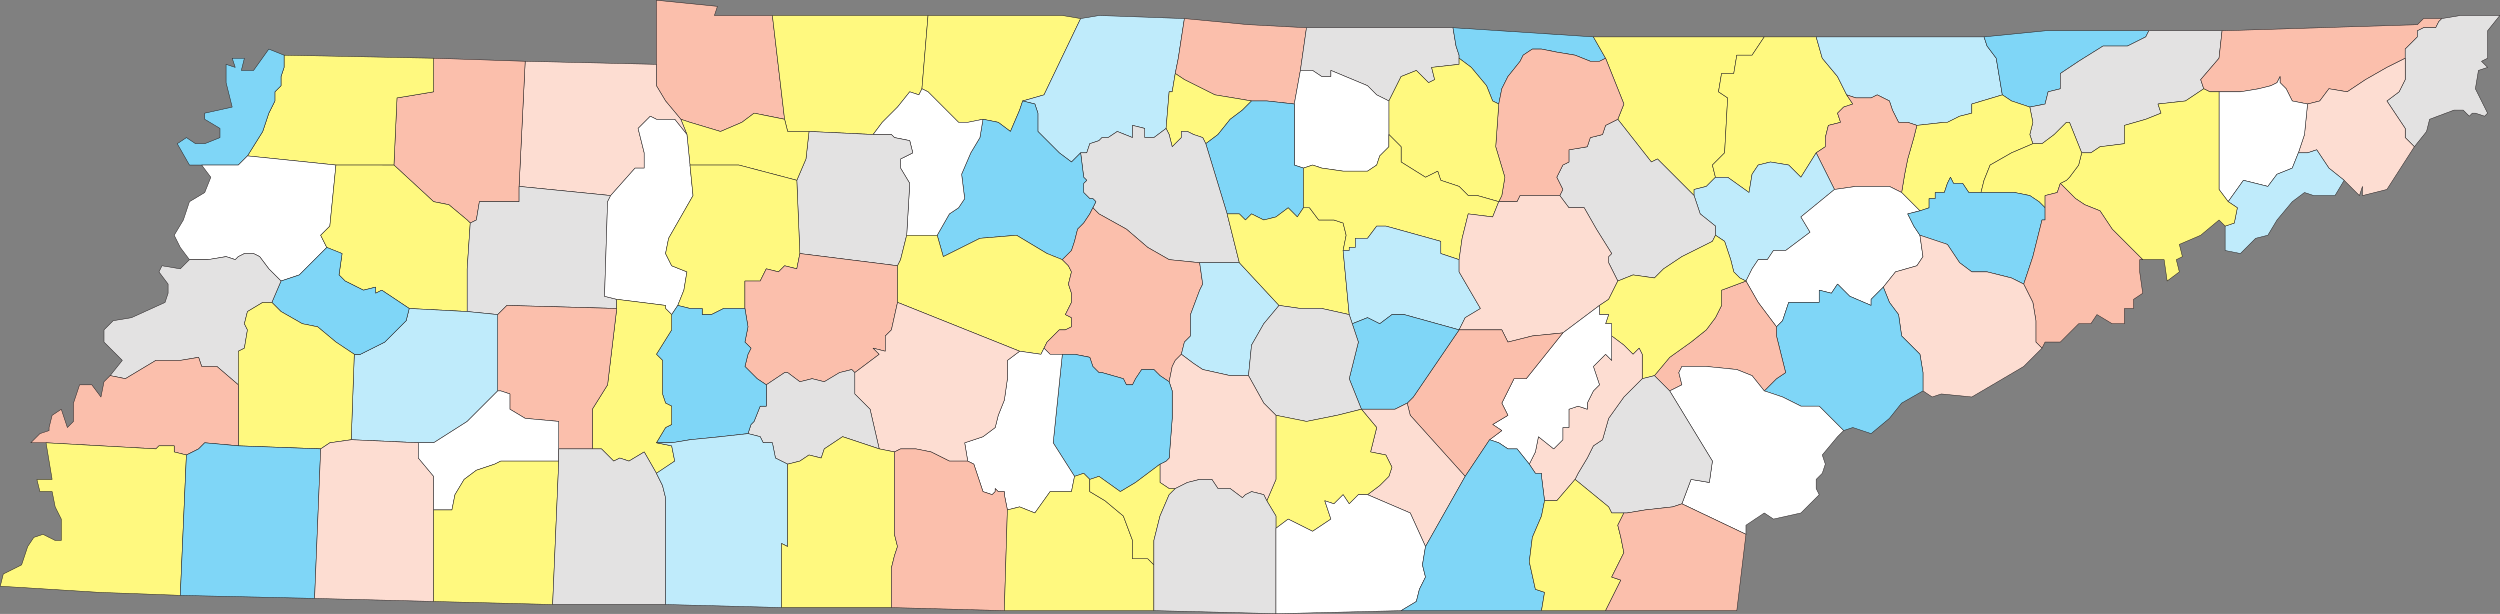 <svg xmlns="http://www.w3.org/2000/svg" width="614.355" height="150.87"><rect width="100%" height="100%" fill="#808080" stroke="none"/><path fill="#fbbfac" fill-rule="evenodd" d="M161.308 15.81v5.25l2.25 3.75 3.75 4.5 2.25.75 7.5 2.25 5.25-2.25 3-2.25 7.5 1.5-3-25.5h-14.25l.75-2.25-15-1.5v15.75"/><path fill="none" stroke="#231f20" stroke-linecap="round" stroke-linejoin="round" stroke-miterlimit="10" stroke-width=".12" d="M161.308 15.81v5.25l2.25 3.75 3.75 4.5 2.25.75 7.5 2.25 5.25-2.25 3-2.25 7.5 1.5-3-25.5h-14.25l.75-2.25-15-1.5zm0 0"/><path fill="#fff97f" fill-rule="evenodd" d="m192.808 29.31.75 3h5.25l15.75.75 2.25-3 3.75-3.75 3-3.75 2.25.75.75-1.5 1.5-18h-38.25l3 25.5"/><path fill="none" stroke="#231f20" stroke-linecap="round" stroke-linejoin="round" stroke-miterlimit="10" stroke-width=".12" d="m192.808 29.31.75 3h5.25l15.75.75 2.25-3 3.75-3.75 3-3.75 2.25.75.75-1.5 1.5-18h-38.25zm0 0"/><path fill="#fff97f" fill-rule="evenodd" d="m226.558 21.81 1.5.75 7.5 7.5h2.25l3.75-.75 3.75.75 3 2.25 2.25-5.25.75-2.25 5.25-1.5 9-18.75-4.5-.75h-33l-1.5 18"/><path fill="none" stroke="#231f20" stroke-linecap="round" stroke-linejoin="round" stroke-miterlimit="10" stroke-width=".12" d="m226.558 21.81 1.5.75 7.5 7.5h2.25l3.75-.75 3.75.75 3 2.25 2.25-5.25.75-2.25 5.25-1.5 9-18.75-4.5-.75h-33zm0 0"/><path fill="#bfebfb" fill-rule="evenodd" d="m251.308 24.81 3 .75.75 2.25v4.5l5.25 5.25 3 2.25 2.25-2.25h1.5l.75-2.25 2.25-.75.75-.75h1.5l2.25-1.5 3.75 1.5v-3l3 .75v2.25h2.25l3-2.25.75-9h.75l.75-4.5.75-3.75 1.5-9.75-21-.75-4.5.75-9 18.75-5.25 1.5"/><path fill="none" stroke="#231f20" stroke-linecap="round" stroke-linejoin="round" stroke-miterlimit="10" stroke-width=".12" d="m251.308 24.81 3 .75.75 2.25v4.5l5.25 5.25 3 2.25 2.25-2.25h1.5l.75-2.25 2.25-.75.75-.75h1.5l2.25-1.5 3.75 1.5v-3l3 .75v2.25h2.25l3-2.25.75-9h.75l.75-4.5.75-3.75 1.5-9.75-21-.75-4.5.75-9 18.75zm0 0"/><path fill="#fbbfac" fill-rule="evenodd" d="m288.808 18.06 2.25 1.5 7.5 3.75 9 1.5h3.75l6.75.75 1.5-8.25 1.5-10.5-14.25-.75-15.75-1.5-1.5 9.75-.75 3.75"/><path fill="none" stroke="#231f20" stroke-linecap="round" stroke-linejoin="round" stroke-miterlimit="10" stroke-width=".12" d="m288.808 18.06 2.25 1.5 7.5 3.75 9 1.5h3.75l6.75.75 1.5-8.25 1.5-10.5-14.25-.75-15.75-1.5-1.5 9.75zm0 0"/><path fill="#fff97f" fill-rule="evenodd" d="m286.558 31.56.75 1.5.75 3 2.25-2.25v-1.5h1.5l1.5.75 2.25.75.75 1.5 3-2.25 3-3.75 3-2.25 2.25-2.25-9-1.5-7.5-3.75-2.25-1.5-.75 4.5h-.75l-.75 9"/><path fill="none" stroke="#231f20" stroke-linecap="round" stroke-linejoin="round" stroke-miterlimit="10" stroke-width=".12" d="m286.558 31.56.75 1.5.75 3 2.25-2.25v-1.5h1.5l1.5.75 2.25.75.75 1.5 3-2.25 3-3.75 3-2.25 2.25-2.25-9-1.5-7.5-3.75-2.25-1.5-.75 4.5h-.75zm0 0"/><path fill="#e3e2e2" fill-rule="evenodd" d="M319.558 17.31h3l2.25 1.5h2.25v-1.5l9 3.75 2.25 2.25 3 1.5 3-6 3.75-1.5 3 3 1.5-.75-.75-3 6.75-.75v-2.25l-.75-2.25-.75-4.5h-36l-1.5 10.5"/><path fill="none" stroke="#231f20" stroke-linecap="round" stroke-linejoin="round" stroke-miterlimit="10" stroke-width=".12" d="M319.558 17.31h3l2.25 1.5h2.25v-1.5l9 3.75 2.25 2.25 3 1.5 3-6 3.75-1.5 3 3 1.5-.75-.75-3 6.75-.75v-2.25l-.75-2.25-.75-4.5h-36zm0 0"/><path fill="#7fd6f7" fill-rule="evenodd" d="m358.558 14.31 3 2.25 3.75 4.5 1.5 3.75 1.5.75.75-3.75 1.5-3 3-3.75.75-1.5 2.25-1.5h2.25l3.75.75 4.5.75 3.75 1.5h2.25l1.5-.75-3-5.25-34.5-2.25.75 4.5.75 2.25v.75"/><path fill="none" stroke="#231f20" stroke-linecap="round" stroke-linejoin="round" stroke-miterlimit="10" stroke-width=".12" d="m358.558 14.31 3 2.25 3.75 4.5 1.5 3.75 1.5.75.75-3.75 1.5-3 3-3.75.75-1.5 2.25-1.5h2.25l3.75.75 4.5.75 3.75 1.5h2.25l1.5-.75-3-5.25-34.5-2.25.75 4.5.75 2.25zm0 0"/><path fill="#fff97f" fill-rule="evenodd" d="m394.558 14.31 4.5 11.25-1.5 3.75 8.25 10.5 1.5-.75 9 9v-1.5l3-.75 2.25-2.25-.75-3 3-3 .75-13.5-2.25-1.5.75-4.5h3l.75-4.5h3.75l3-4.5h-42l3 5.25"/><path fill="none" stroke="#231f20" stroke-linecap="round" stroke-linejoin="round" stroke-miterlimit="10" stroke-width=".12" d="m394.558 14.31 4.5 11.25-1.5 3.75 8.25 10.5 1.5-.75 9 9v-1.5l3-.75 2.25-2.25-.75-3 3-3 .75-13.5-2.25-1.5.75-4.5h3l.75-4.5h3.75l3-4.5h-42zm0 0"/><path fill="#fff97f" fill-rule="evenodd" d="M421.558 43.56h3l5.25 3.75.75-4.5 1.5-2.25 3-.75 4.5.75 3 3 3.75-6 2.25-1.5v-2.25l.75-3 3-.75-.75-2.25 1.5-1.5 2.25-.75-1.5-2.25-2.25-4.5-3.75-4.5-1.5-5.25h-12.75l-3 4.5h-3.75l-.75 4.5h-3l-.75 4.5 2.25 1.5-.75 13.5-3 3 .75 3"/><path fill="none" stroke="#231f20" stroke-linecap="round" stroke-linejoin="round" stroke-miterlimit="10" stroke-width=".12" d="M421.558 43.56h3l5.25 3.75.75-4.5 1.5-2.25 3-.75 4.5.75 3 3 3.75-6 2.25-1.5v-2.25l.75-3 3-.75-.75-2.25 1.5-1.5 2.25-.75-1.5-2.25-2.25-4.5-3.75-4.5-1.5-5.25h-12.75l-3 4.5h-3.75l-.75 4.5h-3l-.75 4.5 2.25 1.5-.75 13.5-3 3zm0 0"/><path fill="#bfebfb" fill-rule="evenodd" d="m453.808 23.31 2.25.75h3.75l1.5-.75 3 1.5.75 2.25 1.5 3h2.25l2.25.75 6.75-.75h.75l3-1.5 3-.75v-2.25l7.5-2.25-1.5-9-2.25-3-.75-2.25h-41.25l1.5 5.25 3.75 4.5 2.25 4.5"/><path fill="none" stroke="#231f20" stroke-linecap="round" stroke-linejoin="round" stroke-miterlimit="10" stroke-width=".12" d="m453.808 23.31 2.25.75h3.75l1.5-.75 3 1.5.75 2.25 1.5 3h2.25l2.25.75 6.75-.75h.75l3-1.5 3-.75v-2.25l7.5-2.25-1.5-9-2.25-3-.75-2.25h-41.25l1.5 5.25 3.75 4.5zm0 0"/><path fill="#7fd6f7" fill-rule="evenodd" d="m492.058 23.31 2.25 1.5 4.5 1.5 3.75-.75.75-3 3-.75v-3.75l4.5-3 6-3.75h6l4.5-2.25.75-1.5h-25.5l-15 1.5.75 2.25 2.25 3 1.5 9"/><path fill="none" stroke="#231f20" stroke-linecap="round" stroke-linejoin="round" stroke-miterlimit="10" stroke-width=".12" d="m492.058 23.31 2.25 1.5 4.5 1.5 3.75-.75.75-3 3-.75v-3.75l4.5-3 6-3.75h6l4.5-2.25.75-1.5h-25.5l-15 1.5.75 2.25 2.25 3zm0 0"/><path fill="#e3e2e2" fill-rule="evenodd" d="m498.808 26.31.75 3.75-.75 3 .75 2.25h2.25l3-2.25 3-3h.75l3 7.5h2.25l2.25-1.5 6-.75v-4.5l5.25-1.5 3.75-1.5-.75-2.25 6.75-.75 4.5-3-.75-2.25 4.5-5.25.75-6.75h-18l-.75 1.5-4.5 2.25h-6l-6 3.75-4.5 3v3.75l-3 .75-.75 3-3.75.75"/><path fill="none" stroke="#231f20" stroke-linecap="round" stroke-linejoin="round" stroke-miterlimit="10" stroke-width=".12" d="m498.808 26.31.75 3.75-.75 3 .75 2.25h2.25l3-2.25 3-3h.75l3 7.5h2.25l2.25-1.5 6-.75v-4.5l5.25-1.5 3.75-1.5-.75-2.25 6.75-.75 4.5-3-.75-2.25 4.5-5.25.75-6.75h-18l-.75 1.5-4.5 2.25h-6l-6 3.75-4.5 3v3.75l-3 .75-.75 3zm0 0"/><path fill="#fbbfac" fill-rule="evenodd" d="m541.558 21.81 1.5.75h7.5l4.5-.75 3-.75 1.5-.75.75-1.5v1.5l1.5 1.5 1.5 3 3.75.75 3-.75 2.25-3 4.5.75 4.5-3 5.25-3 4.5-2.25v-2.25l3-3v-1.5l1.5-.75h3l.75-1.5.75-.75h-4.5l-1.5 1.5-48 1.5-.75 6.75-4.5 5.25.75 2.25"/><path fill="none" stroke="#231f20" stroke-linecap="round" stroke-linejoin="round" stroke-miterlimit="10" stroke-width=".12" d="m541.558 21.81 1.5.75h7.5l4.5-.75 3-.75 1.5-.75.75-1.5v1.5l1.5 1.5 1.5 3 3.75.75 3-.75 2.25-3 4.5.75 4.5-3 5.25-3 4.5-2.25v-2.25l3-3v-1.5l1.5-.75h3l.75-1.5.75-.75h-4.5l-1.5 1.5-48 1.5-.75 6.75-4.5 5.25zm0 0"/><path fill="#e3e2e2" fill-rule="evenodd" d="M591.058 14.31v5.25l-1.5 3-3 2.25 4.5 6.75v2.25l2.25 2.25 3-3.75.75-3 6-2.25h2.25l1.5 1.5.75-.75h.75l2.25.75.75-.75-3-6 .75-4.5 2.25-.75-1.5-1.5 1.5-.75V7.56l3-3.75h-9.75l-4.5.75-.75.75-.75 1.5h-3l-1.5.75v1.5l-3 3v2.25"/><path fill="none" stroke="#231f20" stroke-linecap="round" stroke-linejoin="round" stroke-miterlimit="10" stroke-width=".12" d="M591.058 14.31v5.25l-1.5 3-3 2.25 4.5 6.75v2.25l2.25 2.25 3-3.75.75-3 6-2.25h2.25l1.5 1.5.75-.75h.75l2.25.75.75-.75-3-6 .75-4.5 2.25-.75-1.5-1.5 1.5-.75V7.56l3-3.75h-9.75l-4.5.75-.75.75-.75 1.5h-3l-1.5.75v1.5l-3 3zm0 0"/><path fill="#fdddd2" fill-rule="evenodd" d="m567.058 25.56-.75 7.5-1.5 4.5h2.25l2.25-.75 3 4.5 3.75 3 3.75 3.75.75-2.25v2.25l6-1.5 6.75-10.5-2.25-2.25v-2.25l-4.5-6.75 3-2.25 1.5-3v-5.25l-4.5 2.25-5.25 3-4.5 3-4.5-.75-2.25 3-3 .75"/><path fill="none" stroke="#231f20" stroke-linecap="round" stroke-linejoin="round" stroke-miterlimit="10" stroke-width=".12" d="m567.058 25.56-.75 7.5-1.5 4.5h2.25l2.25-.75 3 4.5 3.75 3 3.75 3.75.75-2.25v2.25l6-1.5 6.75-10.5-2.25-2.25v-2.25l-4.5-6.75 3-2.25 1.5-3v-5.25l-4.5 2.25-5.25 3-4.5 3-4.5-.75-2.25 3zm0 0"/><path fill="#fff" fill-rule="evenodd" d="m567.058 25.56-3.75-.75-1.5-3-1.5-1.5v-1.5l-.75 1.5-1.5.75-3 .75-4.5.75h-5.25v24l2.25 3 3.75-5.25 6 1.5 2.25-3 3.75-1.5 1.5-3.75 1.5-4.5.75-7.5"/><path fill="none" stroke="#231f20" stroke-linecap="round" stroke-linejoin="round" stroke-miterlimit="10" stroke-width=".12" d="m567.058 25.56-3.75-.75-1.5-3-1.5-1.5v-1.5l-.75 1.5-1.5.75-3 .75-4.5.75h-5.25v24l2.25 3 3.75-5.25 6 1.5 2.25-3 3.75-1.5 1.5-3.75 1.5-4.5zm0 0"/><path fill="#bfebfb" fill-rule="evenodd" d="m576.058 44.31-3.75-3-3-4.5-2.25.75h-2.25l-1.5 3.75-3.75 1.5-2.25 3-6-1.5-3.75 5.25 2.25 1.5-.75 3.75-2.25.75v6l3.75.75 3.75-3.75 3-.75 2.25-3.75 3.75-4.5 3-2.25 2.25.75h5.25l2.25-3.75"/><path fill="none" stroke="#231f20" stroke-linecap="round" stroke-linejoin="round" stroke-miterlimit="10" stroke-width=".12" d="m576.058 44.31-3.75-3-3-4.5-2.25.75h-2.25l-1.5 3.75-3.75 1.5-2.25 3-6-1.5-3.75 5.25 2.25 1.5-.75 3.75-2.25.75v6l3.75.75 3.75-3.75 3-.75 2.25-3.75 3.75-4.5 3-2.25 2.25.75h5.25zm0 0"/><path fill="#fff97f" fill-rule="evenodd" d="m511.558 37.56-.75 3-2.25 3-.75.75-1.5.75 3.75 3.75 2.25 1.5 3.75 1.5 3 4.5 7.5 7.5h-.75 6l.75 5.25 3-2.25-.75-3 1.5-.75-.75-3 5.25-2.25 4.5-3.75 1.5 1.5 2.25-.75.75-3.75-2.25-1.5-2.25-3v-24h-2.25l-1.5-.75-4.5 3-6.75.75.75 2.25-3.75 1.5-5.25 1.5v4.5l-6 .75-2.25 1.5h-2.25"/><path fill="none" stroke="#231f20" stroke-linecap="round" stroke-linejoin="round" stroke-miterlimit="10" stroke-width=".12" d="m511.558 37.56-.75 3-2.25 3-.75.75-1.5.75 3.75 3.75 2.25 1.5 3.75 1.5 3 4.5 7.5 7.5h-.75 6l.75 5.25 3-2.25-.75-3 1.5-.75-.75-3 5.25-2.25 4.5-3.75 1.5 1.5 2.25-.75.75-3.75-2.25-1.5-2.25-3v-24h-2.25l-1.5-.75-4.5 3-6.75.75.75 2.25-3.75 1.5-5.25 1.5v4.5l-6 .75-2.25 1.5zm0 0"/><path fill="#fff97f" fill-rule="evenodd" d="m471.058 30.81-.75 3-1.5 5.25-.75 3.75-.75 4.5 4.5 4.5 2.25-.75v-2.25h1.5v-1.5h2.25l.75-2.25.75-1.5.75 1.5h2.25l1.5 2.25h3l.75-3 1.5-3.75 5.25-3 5.25-2.25-.75-2.25.75-3-.75-3.75-4.5-1.5-2.25-1.5-7.5 2.25v2.25l-3 .75-3 1.5h-.75l-6.75.75"/><path fill="none" stroke="#231f20" stroke-linecap="round" stroke-linejoin="round" stroke-miterlimit="10" stroke-width=".12" d="m471.058 30.81-.75 3-1.5 5.25-.75 3.75-.75 4.5 4.5 4.5 2.25-.75v-2.25h1.5v-1.5h2.25l.75-2.25.75-1.5.75 1.5h2.25l1.5 2.25h3l.75-3 1.5-3.75 5.25-3 5.25-2.25-.75-2.25.75-3-.75-3.75-4.5-1.5-2.25-1.5-7.5 2.25v2.25l-3 .75-3 1.5h-.75zm0 0"/><path fill="#fff97f" fill-rule="evenodd" d="M486.808 47.31h8.25l3.75.75 2.25 1.5 1.5 1.5v-3l3-.75.75-2.25 1.5-.75.75-.75 2.25-3 .75-3-3-7.5h-.75l-3 3-3 2.25h-2.25l-5.25 2.25-5.25 3-1.5 3.75-.75 3"/><path fill="none" stroke="#231f20" stroke-linecap="round" stroke-linejoin="round" stroke-miterlimit="10" stroke-width=".12" d="M486.808 47.31h8.25l3.75.75 2.25 1.5 1.5 1.5v-3l3-.75.75-2.25 1.5-.75.75-.75 2.25-3 .75-3-3-7.5h-.75l-3 3-3 2.25h-2.25l-5.25 2.25-5.25 3-1.5 3.75zm0 0"/><path fill="#fbbfac" fill-rule="evenodd" d="m453.808 23.31 1.5 2.25-2.25.75-1.5 1.5.75 2.25-3 .75-.75 3v2.25l-2.25 1.5 4.5 9 5.25-.75h8.25l3 1.5.75-4.5.75-3.75 1.5-5.25.75-3-2.25-.75h-2.25l-1.5-3-.75-2.25-3-1.5-1.5.75h-3.75l-2.25-.75"/><path fill="none" stroke="#231f20" stroke-linecap="round" stroke-linejoin="round" stroke-miterlimit="10" stroke-width=".12" d="m453.808 23.31 1.5 2.25-2.25.75-1.5 1.5.75 2.25-3 .75-.75 3v2.25l-2.25 1.5 4.5 9 5.25-.75h8.25l3 1.5.75-4.5.75-3.75 1.5-5.25.75-3-2.25-.75h-2.25l-1.5-3-.75-2.25-3-1.5-1.5.75h-3.75zm0 0"/><path fill="#bfebfb" fill-rule="evenodd" d="m416.308 48.06 1.5 4.5 3.75 3v2.25l2.25 1.5 1.5 4.5.75 3 1.5 1.5 1.5.75 1.5-3 1.5-2.25h2.25l1.5-2.25h3l6-4.5-2.25-3.75 8.25-6.75-4.5-9-3.75 6-3-3-4.5-.75-3 .75-1.5 2.25-.75 4.5-5.25-3.75h-3l-2.25 2.25-3 .75v1.5"/><path fill="none" stroke="#231f20" stroke-linecap="round" stroke-linejoin="round" stroke-miterlimit="10" stroke-width=".12" d="m416.308 48.06 1.5 4.5 3.75 3v2.25l2.25 1.5 1.5 4.5.75 3 1.5 1.5 1.5.75 1.5-3 1.5-2.25h2.25l1.5-2.25h3l6-4.5-2.25-3.75 8.25-6.75-4.5-9-3.75 6-3-3-4.5-.75-3 .75-1.5 2.25-.75 4.5-5.25-3.75h-3l-2.25 2.25-3 .75zm0 0"/><path fill="#e3e2e2" fill-rule="evenodd" d="m383.308 48.06 2.25 3h3.75l3 5.25 3.75 6-.75.75v1.5l2.25 4.5 3.75-1.5 5.25.75 2.25-2.25 4.5-3 7.5-3.75.75-1.5v-2.25l-3.75-3-1.5-4.5-9-9-1.5.75-8.25-10.5-3 1.5-.75 2.25-3 .75-.75 2.25-4.5.75v3l-1.5.75-1.5 3 1.5 3-.75 1.5"/><path fill="none" stroke="#231f20" stroke-linecap="round" stroke-linejoin="round" stroke-miterlimit="10" stroke-width=".12" d="m383.308 48.06 2.25 3h3.75l3 5.25 3.75 6-.75.75v1.5l2.25 4.5 3.75-1.5 5.25.75 2.25-2.25 4.5-3 7.5-3.75.75-1.5v-2.25l-3.75-3-1.5-4.5-9-9-1.5.75-8.25-10.5-3 1.5-.75 2.25-3 .75-.75 2.25-4.5.75v3l-1.5.75-1.5 3 1.5 3zm0 0"/><path fill="#fbbfac" fill-rule="evenodd" d="M368.308 49.56h4.5l.75-1.5h9.75l.75-1.5-1.5-3 1.5-3 1.5-.75v-3l4.5-.75.75-2.25 3-.75.75-2.25 3-1.5 1.5-3.75-4.5-11.25-1.5.75h-2.25l-3.75-1.5-4.5-.75-3.75-.75h-2.25l-2.25 1.5-.75 1.5-3 3.75-1.5 3-.75 3.75-.75 10.5 2.25 7.5-.75 4.5-.75 1.5"/><path fill="none" stroke="#231f20" stroke-linecap="round" stroke-linejoin="round" stroke-miterlimit="10" stroke-width=".12" d="M368.308 49.56h4.5l.75-1.5h9.75l.75-1.5-1.5-3 1.5-3 1.5-.75v-3l4.5-.75.75-2.25 3-.75.75-2.25 3-1.5 1.5-3.75-4.5-11.25-1.5.75h-2.25l-3.75-1.5-4.5-.75-3.75-.75h-2.25l-2.25 1.5-.75 1.5-3 3.75-1.5 3-.75 3.75-.75 10.5 2.25 7.5-.75 4.5zm0 0"/><path fill="#fff97f" fill-rule="evenodd" d="m341.308 33.06 3 3v3.75l6 3.75 3-1.5.75 2.25 4.5 1.5 2.25 2.25h2.25l5.25 1.5.75-1.5.75-4.5-2.25-7.5.75-10.5-1.5-.75-1.5-3.75-3.75-4.5-3-2.25v1.5l-6.75.75.75 3-1.5.75-3-3-3.75 1.5-3 6v8.25"/><path fill="none" stroke="#231f20" stroke-linecap="round" stroke-linejoin="round" stroke-miterlimit="10" stroke-width=".12" d="m341.308 33.06 3 3v3.75l6 3.75 3-1.5.75 2.25 4.5 1.5 2.25 2.25h2.25l5.25 1.5.75-1.5.75-4.5-2.25-7.5.75-10.5-1.5-.75-1.5-3.75-3.75-4.5-3-2.25v1.5l-6.75.75.75 3-1.5.75-3-3-3.75 1.5-3 6zm0 0"/><path fill="#fff" fill-rule="evenodd" d="M318.058 25.56v15l2.25.75 2.25-.75 2.25.75 5.25.75h6l2.25-1.5.75-2.25 2.25-2.25V24.81l-3-1.5-2.25-2.25-9-3.75v1.5h-2.25l-2.25-1.5h-3l-1.5 8.25"/><path fill="none" stroke="#231f20" stroke-linecap="round" stroke-linejoin="round" stroke-miterlimit="10" stroke-width=".12" d="M318.058 25.56v15l2.25.75 2.25-.75 2.25.75 5.25.75h6l2.25-1.5.75-2.25 2.25-2.25V24.81l-3-1.5-2.25-2.25-9-3.75v1.5h-2.25l-2.25-1.5h-3zm0 0"/><path fill="#7fd6f7" fill-rule="evenodd" d="m296.308 35.31 5.25 17.25h3l1.5 1.5 1.5-1.5 3 1.5 3-.75 3-2.25 2.25 2.25 1.5-2.25v-9.75l-2.25-.75v-15l-6.75-.75h-3.75l-2.25 2.25-3 2.25-3 3.75-3 2.25"/><path fill="none" stroke="#231f20" stroke-linecap="round" stroke-linejoin="round" stroke-miterlimit="10" stroke-width=".12" d="m296.308 35.31 5.25 17.25h3l1.5 1.5 1.5-1.5 3 1.5 3-.75 3-2.25 2.25 2.25 1.5-2.25v-9.75l-2.25-.75v-15l-6.75-.75h-3.75l-2.25 2.25-3 2.25-3 3.75zm0 0"/><path fill="#e3e2e2" fill-rule="evenodd" d="m265.558 37.56.75 6 .75.75-.75.75v2.25l1.5 1.5h.75l.75.75-.75 1.5 1.5 1.5 6.75 3.75 5.25 4.5 5.25 3 7.5.75h9.75l-3-12-5.25-17.25-.75-1.5-2.25-.75-1.5-.75h-1.5v1.5l-2.25 2.25-.75-3-.75-1.5-3 2.25h-2.25v-2.25l-3-.75v3l-3.75-1.5-2.25 1.5h-1.5l-.75.75-2.25.75-.75 2.25h-1.5"/><path fill="none" stroke="#231f20" stroke-linecap="round" stroke-linejoin="round" stroke-miterlimit="10" stroke-width=".12" d="m265.558 37.56.75 6 .75.75-.75.75v2.25l1.5 1.5h.75l.75.75-.75 1.5 1.5 1.5 6.75 3.75 5.25 4.5 5.25 3 7.5.75h9.75l-3-12-5.25-17.25-.75-1.5-2.25-.75-1.5-.75h-1.5v1.5l-2.25 2.25-.75-3-.75-1.5-3 2.25h-2.25v-2.25l-3-.75v3l-3.75-1.5-2.25 1.5h-1.5l-.75.75-2.25.75-.75 2.25zm0 0"/><path fill="#7fd6f7" fill-rule="evenodd" d="m241.558 29.31-.75 4.5-2.25 3.75-2.25 5.25.75 6-1.5 2.25-2.25 1.5-3 5.25 1.5 5.25 9-4.5 9-.75 7.5 4.5 3.75 1.5 2.25-2.25.75-2.25.75-3 1.5-1.5 1.5-2.25 1.5-3-.75-.75h-.75l-1.5-1.5v-2.25l.75-.75-.75-.75-.75-6-2.25 2.25-3-2.25-5.25-5.25v-4.5l-.75-2.25-3-.75-.75 2.25-2.25 5.25-3-2.25-3.75-.75"/><path fill="none" stroke="#231f20" stroke-linecap="round" stroke-linejoin="round" stroke-miterlimit="10" stroke-width=".12" d="m241.558 29.31-.75 4.5-2.25 3.75-2.25 5.25.75 6-1.5 2.25-2.25 1.5-3 5.25 1.5 5.25 9-4.5 9-.75 7.5 4.5 3.75 1.5 2.25-2.25.75-2.25.75-3 1.5-1.5 1.5-2.25 1.5-3-.75-.75h-.75l-1.5-1.5v-2.25l.75-.75-.75-.75-.75-6-2.25 2.25-3-2.25-5.25-5.25v-4.5l-.75-2.25-3-.75-.75 2.25-2.25 5.25-3-2.25zm0 0"/><path fill="#fff" fill-rule="evenodd" d="M214.558 33.06h4.5l.75.75 3.75.75.75 3-3 1.5v2.25l2.25 3.75-.75 12.75h7.5l3-5.25 2.25-1.5 1.5-2.25-.75-6 2.25-5.25 2.25-3.75.75-4.5-3.75.75h-2.25l-7.5-7.5-1.5-.75-.75 1.5-2.25-.75-3 3.75-3.75 3.75-2.25 3"/><path fill="none" stroke="#231f20" stroke-linecap="round" stroke-linejoin="round" stroke-miterlimit="10" stroke-width=".12" d="M214.558 33.06h4.5l.75.75 3.75.75.75 3-3 1.5v2.25l2.25 3.75-.75 12.75h7.5l3-5.25 2.25-1.5 1.5-2.25-.75-6 2.25-5.25 2.25-3.75.75-4.5-3.75.75h-2.25l-7.5-7.5-1.5-.75-.75 1.5-2.25-.75-3 3.75-3.75 3.75zm0 0"/><path fill="#e3e2e2" fill-rule="evenodd" d="m195.808 44.31.75 18 24 3 .75-1.5 1.5-6 .75-12.75-2.25-3.75v-2.25l3-1.5-.75-3-3.75-.75-.75-.75h-4.5l-15.75-.75-.75 6.75-2.25 5.25"/><path fill="none" stroke="#231f20" stroke-linecap="round" stroke-linejoin="round" stroke-miterlimit="10" stroke-width=".12" d="m195.808 44.31.75 18 24 3 .75-1.5 1.5-6 .75-12.75-2.25-3.75v-2.25l3-1.5-.75-3-3.75-.75-.75-.75h-4.5l-15.75-.75-.75 6.75zm0 0"/><path fill="#fff97f" fill-rule="evenodd" d="m168.808 33.06.75 7.5h12l14.25 3.75 2.25-5.25.75-6.75h-5.25l-.75-3-7.5-1.5-3 2.25-5.25 2.25-7.5-2.25-2.25-.75 1.5 3.75"/><path fill="none" stroke="#231f20" stroke-linecap="round" stroke-linejoin="round" stroke-miterlimit="10" stroke-width=".12" d="m168.808 33.06.75 7.5h12l14.25 3.75 2.25-5.25.75-6.75h-5.25l-.75-3-7.5-1.5-3 2.25-5.25 2.25-7.5-2.25-2.25-.75zm0 0"/><path fill="#fdddd2" fill-rule="evenodd" d="m127.558 45.81 22.5 2.25 6-6.75h2.25v-3.75l-1.5-6 3-3 1.5.75h4.5l3 3.75-1.5-3.75-3.75-4.5-2.25-3.75v-5.25l-32.25-.75-1.5 30.75"/><path fill="none" stroke="#231f20" stroke-linecap="round" stroke-linejoin="round" stroke-miterlimit="10" stroke-width=".12" d="m127.558 45.81 22.5 2.25 6-6.75h2.25v-3.75l-1.5-6 3-3 1.5.75h4.5l3 3.75-1.5-3.75-3.75-4.5-2.25-3.75v-5.25l-32.25-.75zm0 0"/><path fill="#fbbfac" fill-rule="evenodd" d="M106.558 14.31v8.25l-9 1.5-.75 16.5 9.75 9 3.75.75 4.5 3.75.75.75 1.5-.75.75-4.5h9.75v-3.75l1.5-30.75-22.5-.75"/><path fill="none" stroke="#231f20" stroke-linecap="round" stroke-linejoin="round" stroke-miterlimit="10" stroke-width=".12" d="M106.558 14.31v8.25l-9 1.5-.75 16.5 9.75 9 3.75.75 4.5 3.75.75.75 1.5-.75.75-4.5h9.75v-3.75l1.5-30.75zm0 0"/><path fill="#fff97f" fill-rule="evenodd" d="M69.808 13.56v3l-.75 2.25v2.25l-1.5 1.5v2.25l-1.5 3-1.5 4.5-3.75 6 21.75 2.25h14.25l.75-16.5 9-1.5v-8.25l-36.75-.75"/><path fill="none" stroke="#231f20" stroke-linecap="round" stroke-linejoin="round" stroke-miterlimit="10" stroke-width=".12" d="M69.808 13.56v3l-.75 2.25v2.25l-1.5 1.5v2.25l-1.5 3-1.5 4.5-3.75 6 21.75 2.25h14.25l.75-16.5 9-1.5v-8.25zm0 0"/><path fill="#7fd6f7" fill-rule="evenodd" d="m69.808 13.56-3.75-1.5-3.75 5.25h-3l.75-3h-3l.75 2.25-2.25-.75v4.5l1.5 6-6.75 1.5v1.5l3.75 2.25v2.25l-3.75 1.5h-2.25l-2.25-1.5-2.25 1.5 3 5.25h12l2.25-2.25 3.75-6 1.5-4.5 1.5-3v-2.25l1.5-1.5v-2.25l.75-2.25v-3"/><path fill="none" stroke="#231f20" stroke-linecap="round" stroke-linejoin="round" stroke-miterlimit="10" stroke-width=".12" d="m69.808 13.56-3.75-1.5-3.75 5.25h-3l.75-3h-3l.75 2.25-2.25-.75v4.5l1.5 6-6.75 1.5v1.5l3.75 2.25v2.25l-3.75 1.5h-2.25l-2.25-1.5-2.25 1.5 3 5.25h12l2.25-2.25 3.75-6 1.5-4.5 1.5-3v-2.25l1.5-1.5v-2.25l.75-2.25zm0 0"/><path fill="#fff" fill-rule="evenodd" d="m49.558 40.56 2.25 3-1.5 3.75-3.75 2.25-1.5 4.5-2.25 3.75 1.5 3 2.25 3h4.5l4.5-.75 2.25.75.75-.75 1.5-.75h2.25l1.5.75 2.25 3 3 3 4.5-1.5 6.75-6.75-1.5-3 2.25-2.25 1.5-15-21.75-2.25-2.25 2.25h-9"/><path fill="none" stroke="#231f20" stroke-linecap="round" stroke-linejoin="round" stroke-miterlimit="10" stroke-width=".12" d="m49.558 40.56 2.25 3-1.5 3.75-3.75 2.25-1.5 4.5-2.25 3.75 1.5 3 2.25 3h4.5l4.5-.75 2.25.75.75-.75 1.5-.75h2.25l1.5.75 2.25 3 3 3 4.5-1.5 6.75-6.75-1.5-3 2.25-2.25 1.5-15-21.75-2.25-2.25 2.25zm0 0"/><path fill="#fff97f" fill-rule="evenodd" d="m82.558 40.56-1.5 15-2.25 2.25 1.5 3 3.75 1.5-.75 5.25 1.5 1.5 4.5 2.25 3-.75v1.5l1.5-.75 6.75 4.5 14.25.75v-10.5l.75-11.25-.75-.75-4.5-3.75-3.75-.75-9.75-9h-14.25"/><path fill="none" stroke="#231f20" stroke-linecap="round" stroke-linejoin="round" stroke-miterlimit="10" stroke-width=".12" d="m82.558 40.56-1.5 15-2.25 2.25 1.5 3 3.75 1.5-.75 5.25 1.5 1.5 4.5 2.25 3-.75v1.5l1.5-.75 6.75 4.5 14.25.75v-10.5l.75-11.25-.75-.75-4.5-3.75-3.75-.75-9.75-9zm0 0"/><path fill="#e3e2e2" fill-rule="evenodd" d="m115.558 54.81-.75 11.25v10.5l7.5.75 2.25-2.25 27 .75v-2.25l-3-.75.75-23.25.75-1.5-22.5-2.25v3.75h-9.75l-.75 4.5-1.5.75"/><path fill="none" stroke="#231f20" stroke-linecap="round" stroke-linejoin="round" stroke-miterlimit="10" stroke-width=".12" d="m115.558 54.81-.75 11.25v10.5l7.5.75 2.25-2.25 27 .75v-2.25l-3-.75.75-23.25.75-1.5-22.5-2.25v3.75h-9.75l-.75 4.5zm0 0"/><path fill="#fff" fill-rule="evenodd" d="m168.808 33.06-3-3.75h-4.5l-1.5-.75-3 3 1.5 6v3.75h-2.25l-6 6.75-.75 1.5-.75 23.25 3 .75 12 1.5v.75l1.5 1.5 1.5-2.25 1.5-3.75.75-4.5-3.75-1.5-1.5-3 .75-3.75 6-10.5-1.5-15"/><path fill="none" stroke="#231f20" stroke-linecap="round" stroke-linejoin="round" stroke-miterlimit="10" stroke-width=".12" d="m168.808 33.06-3-3.75h-4.5l-1.5-.75-3 3 1.5 6v3.75h-2.25l-6 6.75-.75 1.5-.75 23.25 3 .75 12 1.5v.75l1.5 1.5 1.5-2.25 1.5-3.75.75-4.5-3.75-1.5-1.5-3 .75-3.75 6-10.5zm0 0"/><path fill="#fff97f" fill-rule="evenodd" d="m169.558 40.56.75 7.5-6 10.5-.75 3.75 1.5 3 3.75 1.5-.75 4.5-1.5 3.75 3 .75h3v1.5h2.25l3-1.5h5.25v-6.75h3.75l1.5-3 3 .75 1.5-1.5 3 .75.75-3.75-.75-18-14.25-3.75h-12"/><path fill="none" stroke="#231f20" stroke-linecap="round" stroke-linejoin="round" stroke-miterlimit="10" stroke-width=".12" d="m169.558 40.56.75 7.5-6 10.5-.75 3.75 1.5 3 3.75 1.5-.75 4.5-1.5 3.75 3 .75h3v1.5h2.25l3-1.5h5.25v-6.75h3.75l1.5-3 3 .75 1.5-1.5 3 .75.75-3.75-.75-18-14.25-3.75zm0 0"/><path fill="#fbbfac" fill-rule="evenodd" d="m220.558 65.31-24-3-.75 3.75-3-.75-1.5 1.5-3-.75-1.5 3h-3.75v6.75l.75 4.5-.75 3.75 1.5 1.5-.75 1.5-.75 3 3 3 2.25 1.5 4.5-3h.75l3 2.25 3-.75 3 .75 3.75-2.25 3-.75.75.75 6-4.5-1.5-1.5 3 .75v-3.75l1.5-1.5 1.5-6.75v-9"/><path fill="none" stroke="#231f20" stroke-linecap="round" stroke-linejoin="round" stroke-miterlimit="10" stroke-width=".12" d="m220.558 65.31-24-3-.75 3.75-3-.75-1.5 1.5-3-.75-1.5 3h-3.75v6.75l.75 4.5-.75 3.75 1.5 1.5-.75 1.5-.75 3 3 3 2.25 1.5 4.5-3h.75l3 2.25 3-.75 3 .75 3.75-2.25 3-.75.75.75 6-4.5-1.5-1.5 3 .75v-3.75l1.5-1.5 1.5-6.75zm0 0"/><path fill="#fff97f" fill-rule="evenodd" d="m222.808 57.81-1.5 6-.75 1.5v9l30 12 5.25.75 1.5-3 3-3h1.5l1.5-.75v-2.25l-1.5-.75 1.5-3v-2.25l-.75-2.25.75-3-.75-1.5-1.5-1.5-3.75-1.5-7.5-4.5-9 .75-9 4.5-1.5-5.25h-7.5"/><path fill="none" stroke="#231f20" stroke-linecap="round" stroke-linejoin="round" stroke-miterlimit="10" stroke-width=".12" d="m222.808 57.81-1.5 6-.75 1.5v9l30 12 5.25.75 1.5-3 3-3h1.5l1.5-.75v-2.25l-1.5-.75 1.5-3v-2.25l-.75-2.25.75-3-.75-1.5-1.5-1.5-3.75-1.5-7.5-4.5-9 .75-9 4.5-1.5-5.25zm0 0"/><path fill="#fbbfac" fill-rule="evenodd" d="m268.558 51.06-.75 1.5-1.5 2.25-1.5 1.5-.75 3-.75 2.25-2.25 2.25 1.5 1.5.75 1.5-.75 3 .75 2.25v2.25l-1.5 3 1.5.75v2.25l-1.5.75h-1.5l-3 3-.75 1.5 1.5 1.5h6l3.75.75.75 2.25 1.5 1.5h.75l5.25 1.5.75 1.5h1.5l.75-1.5 1.5-2.25h3l1.5 1.5 2.25 1.5.75-3.75.75-1.5 1.5-1.5.75-3 1.5-1.5v-5.25l2.25-6 .75-1.5-.75-5.25-7.5-.75-5.25-3-5.25-4.5-6.75-3.75-1.5-1.5"/><path fill="none" stroke="#231f20" stroke-linecap="round" stroke-linejoin="round" stroke-miterlimit="10" stroke-width=".12" d="m268.558 51.06-.75 1.5-1.5 2.25-1.5 1.5-.75 3-.75 2.25-2.25 2.25 1.5 1.5.75 1.5-.75 3 .75 2.25v2.25l-1.5 3 1.5.75v2.25l-1.5.75h-1.5l-3 3-.75 1.5 1.5 1.5h6l3.75.75.75 2.25 1.5 1.5h.75l5.25 1.5.75 1.5h1.5l.75-1.5 1.5-2.25h3l1.5 1.5 2.25 1.5.75-3.75.75-1.5 1.5-1.5.75-3 1.5-1.5v-5.25l2.25-6 .75-1.5-.75-5.25-7.5-.75-5.25-3-5.25-4.5-6.75-3.75zm0 0"/><path fill="#bfebfb" fill-rule="evenodd" d="m290.308 87.06 3 2.25 2.25 1.5 6.75 1.5h4.5l.75-7.5 3-5.25 3.75-4.5-9.75-10.5h-9.75l.75 5.25-.75 1.5-2.25 6v5.25l-1.5 1.5-.75 3"/><path fill="none" stroke="#231f20" stroke-linecap="round" stroke-linejoin="round" stroke-miterlimit="10" stroke-width=".12" d="m290.308 87.06 3 2.25 2.25 1.5 6.75 1.5h4.5l.75-7.5 3-5.25 3.75-4.5-9.75-10.5h-9.75l.75 5.25-.75 1.5-2.25 6v5.25l-1.5 1.5zm0 0"/><path fill="#fff97f" fill-rule="evenodd" d="m304.558 64.56 9.75 10.5 5.25.75h5.25l6.75 1.5-1.5-15.75.75-3.75-.75-3-2.25-.75h-3.75l-2.25-3h-1.5l-1.5 2.25-2.25-2.25-3 2.25-3 .75-3-1.5-1.5 1.5-1.5-1.5h-3l3 12"/><path fill="none" stroke="#231f20" stroke-linecap="round" stroke-linejoin="round" stroke-miterlimit="10" stroke-width=".12" d="m304.558 64.56 9.75 10.5 5.25.75h5.25l6.75 1.5-1.5-15.75.75-3.75-.75-3-2.25-.75h-3.75l-2.25-3h-1.5l-1.5 2.25-2.25-2.25-3 2.25-3 .75-3-1.5-1.5 1.5-1.5-1.5h-3zm0 0"/><path fill="#fff97f" fill-rule="evenodd" d="M320.308 51.06h1.5l2.25 3h3.75l2.25.75.75 3-.75 3.75h1.5v-.75h1.5v-2.25h3l2.25-3h2.25l13.5 3.75v3l4.5 1.5.75-5.25 1.5-6 6 .75 1.5-3.75-5.25-1.5h-2.25l-2.25-2.25-4.5-1.5-.75-2.25-3 1.5-6-3.75v-3.75l-3-3v3l-2.25 2.25-.75 2.25-2.25 1.5h-6l-5.25-.75-2.25-.75-2.25.75v9.75"/><path fill="none" stroke="#231f20" stroke-linecap="round" stroke-linejoin="round" stroke-miterlimit="10" stroke-width=".12" d="M320.308 51.06h1.5l2.25 3h3.75l2.25.75.75 3-.75 3.75h1.5v-.75h1.5v-2.25h3l2.25-3h2.25l13.5 3.75v3l4.5 1.5.75-5.25 1.5-6 6 .75 1.5-3.75-5.25-1.5h-2.25l-2.25-2.25-4.5-1.5-.75-2.25-3 1.5-6-3.75v-3.75l-3-3v3l-2.25 2.25-.75 2.25-2.25 1.5h-6l-5.25-.75-2.25-.75-2.25.75zm0 0"/><path fill="#bfebfb" fill-rule="evenodd" d="m330.058 61.56 1.5 15.75.75 2.25 3.75-1.5 3 1.5 3-2.25h3l13.5 3.75 1.5-3 3.75-2.25-5.25-9v-3l-4.5-1.5v-3l-13.5-3.75h-2.25l-2.25 3h-3v2.25h-1.5v.75h-1.5"/><path fill="none" stroke="#231f20" stroke-linecap="round" stroke-linejoin="round" stroke-miterlimit="10" stroke-width=".12" d="m330.058 61.56 1.5 15.75.75 2.25 3.75-1.5 3 1.5 3-2.25h3l13.5 3.75 1.5-3 3.75-2.25-5.25-9v-3l-4.5-1.5v-3l-13.5-3.75h-2.25l-2.25 3h-3v2.25h-1.5v.75zm0 0"/><path fill="#fdddd2" fill-rule="evenodd" d="M358.558 63.81v3l5.25 9-3.75 2.25-1.5 3h10.5l1.5 3 6-1.5 7.5-.75 9-6.75 2.25-1.5 2.25-4.5-2.25-4.5v-1.5l.75-.75-3.75-6-3-5.25h-3.75l-2.25-3h-9.75l-.75 1.5h-4.5l-1.5 3.75-6-.75-1.5 6-.75 5.25"/><path fill="none" stroke="#231f20" stroke-linecap="round" stroke-linejoin="round" stroke-miterlimit="10" stroke-width=".12" d="M358.558 63.81v3l5.25 9-3.75 2.25-1.5 3h10.5l1.5 3 6-1.5 7.5-.75 9-6.75 2.25-1.5 2.25-4.5-2.25-4.5v-1.5l.75-.75-3.75-6-3-5.25h-3.75l-2.25-3h-9.75l-.75 1.5h-4.5l-1.5 3.75-6-.75-1.5 6zm0 0"/><path fill="#fff" fill-rule="evenodd" d="m429.058 69.06 3 5.25 4.5 6 1.5-1.5 1.5-4.5h7.5v-3l3 .75 1.5-2.25 3 3 5.25 2.25v-1.5l3-3 3-3.75 5.25-1.5 1.5-2.25-.75-5.25-1.5-2.25-1.5-3 3-.75-4.5-4.5-3-1.5h-8.25l-5.25.75-8.25 6.75 2.25 3.75-6 4.5h-3l-1.5 2.25h-2.25l-1.5 2.25-1.5 3"/><path fill="none" stroke="#231f20" stroke-linecap="round" stroke-linejoin="round" stroke-miterlimit="10" stroke-width=".12" d="m429.058 69.06 3 5.25 4.5 6 1.5-1.5 1.5-4.5h7.5v-3l3 .75 1.5-2.25 3 3 5.25 2.25v-1.5l3-3 3-3.75 5.25-1.5 1.5-2.25-.75-5.25-1.5-2.25-1.5-3 3-.75-4.5-4.5-3-1.5h-8.25l-5.25.75-8.25 6.75 2.25 3.75-6 4.5h-3l-1.5 2.25h-2.25l-1.5 2.25zm0 0"/><path fill="#7fd6f7" fill-rule="evenodd" d="M486.808 47.31h-3l-1.5-2.25h-2.25l-.75-1.5-.75 1.5-.75 2.25h-2.25v1.5h-1.5v2.25l-2.25.75-3 .75 1.5 3 1.5 2.25 6.75 2.25 3 4.5 3 2.25h3.75l6 1.5 3 1.5 2.25-6.75 2.25-9h.75v-3l-1.5-1.5-2.25-1.5-3.75-.75h-8.25"/><path fill="none" stroke="#231f20" stroke-linecap="round" stroke-linejoin="round" stroke-miterlimit="10" stroke-width=".12" d="M486.808 47.31h-3l-1.5-2.25h-2.25l-.75-1.5-.75 1.5-.75 2.25h-2.25v1.5h-1.5v2.25l-2.25.75-3 .75 1.5 3 1.5 2.25 6.75 2.25 3 4.5 3 2.25h3.75l6 1.5 3 1.5 2.25-6.75 2.25-9h.75v-3l-1.5-1.5-2.25-1.5-3.75-.75zm0 0"/><path fill="#fbbfac" fill-rule="evenodd" d="M502.558 51.06v3h-.75l-2.25 9-2.25 6.75 2.25 4.5.75 4.5v5.25l1.5 1.5.75-1.5h3.75l4.5-4.5h3l1.5-2.25 3.75 2.25h3v-3.75h2.25v-2.25l2.25-1.5-.75-5.25v-3h.75l-7.5-7.5-3-4.5-3.75-1.5-2.25-1.5-3.75-3.75-.75 2.25-3 .75v3"/><path fill="none" stroke="#231f20" stroke-linecap="round" stroke-linejoin="round" stroke-miterlimit="10" stroke-width=".12" d="M502.558 51.06v3h-.75l-2.25 9-2.25 6.75 2.25 4.5.75 4.5v5.25l1.5 1.5.75-1.5h3.75l4.5-4.5h3l1.5-2.25 3.75 2.25h3v-3.75h2.25v-2.25l2.25-1.5-.75-5.25v-3h.75l-7.5-7.5-3-4.5-3.75-1.5-2.25-1.5-3.75-3.75-.75 2.25-3 .75zm0 0"/><path fill="#fdddd2" fill-rule="evenodd" d="m497.308 69.81-3-1.5-6-1.5h-3.75l-3-2.25-3-4.5-6.75-2.25.75 5.25-1.5 2.25-5.25 1.5-3 3.75 1.5 3.75 2.25 3 .75 5.25 4.5 4.5.75 4.5v4.5l2.25 1.5 2.25-.75 7.5.75 12.75-7.5 4.5-4.5-1.5-1.5v-5.25l-.75-4.5-2.25-4.5"/><path fill="none" stroke="#231f20" stroke-linecap="round" stroke-linejoin="round" stroke-miterlimit="10" stroke-width=".12" d="m497.308 69.81-3-1.5-6-1.5h-3.75l-3-2.25-3-4.5-6.75-2.25.75 5.25-1.5 2.25-5.25 1.5-3 3.75 1.5 3.75 2.25 3 .75 5.25 4.5 4.5.75 4.5v4.5l2.25 1.5 2.25-.75 7.5.75 12.75-7.5 4.5-4.5-1.5-1.5v-5.25l-.75-4.5zm0 0"/><path fill="#7fd6f7" fill-rule="evenodd" d="M472.558 96.06v-4.5l-.75-4.5-4.5-4.5-.75-5.25-2.25-3-1.5-3.75-3 3v1.5l-5.25-2.25-3-3-1.5 2.25-3-.75v3h-7.5l-1.5 4.5-1.5 1.5v2.25l2.25 9-2.25 1.5-3 3 4.5 1.5 4.5 2.25h4.5l6 6 2.25-.75 4.5 1.5 4.5-3.75 3-3.75 5.25-3"/><path fill="none" stroke="#231f20" stroke-linecap="round" stroke-linejoin="round" stroke-miterlimit="10" stroke-width=".12" d="M472.558 96.06v-4.5l-.75-4.5-4.5-4.5-.75-5.25-2.25-3-1.5-3.75-3 3v1.5l-5.25-2.25-3-3-1.5 2.25-3-.75v3h-7.5l-1.5 4.5-1.5 1.5v2.25l2.25 9-2.25 1.5-3 3 4.5 1.5 4.5 2.25h4.5l6 6 2.25-.75 4.5 1.5 4.5-3.75 3-3.75zm0 0"/><path fill="#fbbfac" fill-rule="evenodd" d="m429.058 69.06-6 2.25v3.75l-1.5 3-2.25 3-3.75 3-5.25 3.75-3.75 4.5 3.75 3.75 3-1.5-.75-3 .75-1.5h6l7.5.75 3.75 1.5 3 3.75 3-3 2.25-1.5-2.25-9v-2.25l-4.5-6-3-5.25"/><path fill="none" stroke="#231f20" stroke-linecap="round" stroke-linejoin="round" stroke-miterlimit="10" stroke-width=".12" d="m429.058 69.06-6 2.25v3.75l-1.5 3-2.25 3-3.75 3-5.25 3.75-3.75 4.5 3.75 3.75 3-1.5-.75-3 .75-1.5h6l7.5.75 3.75 1.5 3 3.75 3-3 2.25-1.5-2.25-9v-2.25l-4.5-6zm0 0"/><path fill="#fff97f" fill-rule="evenodd" d="m397.558 69.06-2.25 4.5-2.25 1.5v2.25h2.25l-.75 2.25h1.5v3l3 2.25 2.25 2.25 1.5-1.5.75 1.5v6l3-.75 3.75-4.5 5.25-3.75 3.75-3 2.25-3 1.5-3v-3.75l6-2.25-1.5-.75-1.5-1.5-.75-3-1.5-4.5-2.25-1.5-.75 1.5-7.5 3.75-4.5 3-2.25 2.25-5.25-.75-3.75 1.5"/><path fill="none" stroke="#231f20" stroke-linecap="round" stroke-linejoin="round" stroke-miterlimit="10" stroke-width=".12" d="m397.558 69.06-2.25 4.5-2.25 1.5v2.25h2.25l-.75 2.25h1.5v3l3 2.25 2.25 2.25 1.5-1.5.75 1.5v6l3-.75 3.75-4.5 5.25-3.75 3.75-3 2.25-3 1.5-3v-3.75l6-2.25-1.5-.75-1.5-1.5-.75-3-1.5-4.5-2.25-1.5-.75 1.5-7.5 3.75-4.5 3-2.25 2.25-5.25-.75zm0 0"/><path fill="#fff" fill-rule="evenodd" d="m433.558 96.06-3-3.75-3.75-1.5-7.5-.75h-6l-.75 1.5.75 3-3 1.5 10.5 17.25-.75 5.25-4.5-.75-2.25 6 15.75 7.5v-2.25l4.5-3 2.25 1.5 6.75-1.5 4.5-4.5-.75-1.5v-2.25l1.5-1.5.75-2.25-.75-2.25 3.75-4.5 1.5-1.5-6-6h-4.5l-4.5-2.25-4.5-1.5"/><path fill="none" stroke="#231f20" stroke-linecap="round" stroke-linejoin="round" stroke-miterlimit="10" stroke-width=".12" d="m433.558 96.06-3-3.75-3.75-1.5-7.5-.75h-6l-.75 1.5.75 3-3 1.5 10.5 17.25-.75 5.25-4.5-.75-2.25 6 15.75 7.5v-2.25l4.5-3 2.25 1.5 6.75-1.5 4.5-4.5-.75-1.5v-2.25l1.5-1.5.75-2.25-.75-2.25 3.75-4.5 1.5-1.5-6-6h-4.5l-4.5-2.25zm0 0"/><path fill="#e3e2e2" fill-rule="evenodd" d="m406.558 92.31-3 .75-4.5 4.5-3.75 5.25-1.5 5.25-2.25 1.5-1.5 3-2.25 3.75-.75 1.5 8.25 6.75.75 1.5h3.75l4.5-.75 6.75-.75 2.25-.75 2.25-6 4.5.75.75-5.25-10.5-17.25-3.75-3.75"/><path fill="none" stroke="#231f20" stroke-linecap="round" stroke-linejoin="round" stroke-miterlimit="10" stroke-width=".12" d="m406.558 92.31-3 .75-4.5 4.5-3.75 5.25-1.5 5.25-2.25 1.5-1.5 3-2.25 3.75-.75 1.5 8.25 6.75.75 1.5h3.75l4.5-.75 6.75-.75 2.25-.75 2.25-6 4.5.75.75-5.25-10.5-17.25zm0 0"/><path fill="#fdddd2" fill-rule="evenodd" d="M396.058 82.56v6l-1.5-1.5-3 3 1.5 4.5-1.5 1.5-1.5 3v1.5l-2.25-.75-2.25.75v4.5h-1.5v3l-2.25 2.25-3.75-3-.75 3.75-1.5 3 1.5 2.25h1.5v.75l.75 6h3l4.5-5.25.75-1.5 2.25-3.75 1.5-3 2.25-1.5 1.5-5.25 3.75-5.25 4.5-4.5v-6l-.75-1.5-1.5 1.5-2.25-2.25-3-2.25"/><path fill="none" stroke="#231f20" stroke-linecap="round" stroke-linejoin="round" stroke-miterlimit="10" stroke-width=".12" d="M396.058 82.56v6l-1.5-1.5-3 3 1.5 4.5-1.5 1.5-1.5 3v1.5l-2.25-.75-2.25.75v4.5h-1.5v3l-2.25 2.25-3.75-3-.75 3.75-1.5 3 1.5 2.25h1.5v.75l.75 6h3l4.5-5.25.75-1.5 2.25-3.75 1.5-3 2.25-1.5 1.5-5.25 3.75-5.25 4.5-4.5v-6l-.75-1.5-1.5 1.5-2.25-2.25zm0 0"/><path fill="#fff" fill-rule="evenodd" d="m384.058 81.81-9 11.25h-3l-3 6 1.5 3-3.75 2.25 2.25 1.5-3 2.25 2.25.75 2.25 1.5h2.25l3 3.75 1.5-3 .75-3.75 3.75 3 2.25-2.25v-3h1.5v-4.5l2.25-.75 2.25.75v-1.5l1.5-3 1.5-1.5-1.5-4.5 3-3 1.5 1.5v-9h-1.5l.75-2.25h-2.25v-2.25l-9 6.75"/><path fill="none" stroke="#231f20" stroke-linecap="round" stroke-linejoin="round" stroke-miterlimit="10" stroke-width=".12" d="m384.058 81.81-9 11.25h-3l-3 6 1.5 3-3.75 2.25 2.25 1.5-3 2.25 2.25.75 2.25 1.5h2.25l3 3.75 1.5-3 .75-3.75 3.75 3 2.25-2.25v-3h1.5v-4.5l2.25-.75 2.25.75v-1.5l1.5-3 1.5-1.5-1.5-4.5 3-3 1.5 1.5v-9h-1.5l.75-2.25h-2.25v-2.25zm0 0"/><path fill="#fbbfac" fill-rule="evenodd" d="m358.558 81.06-11.25 16.5-1.5 1.5.75 3 13.5 15 6-9 3-2.25-2.25-1.5 3.75-2.25-1.5-3 3-6h3l9-11.25-7.5.75-6 1.5-1.5-3h-10.5"/><path fill="none" stroke="#231f20" stroke-linecap="round" stroke-linejoin="round" stroke-miterlimit="10" stroke-width=".12" d="m358.558 81.06-11.25 16.5-1.5 1.5.75 3 13.5 15 6-9 3-2.25-2.25-1.5 3.75-2.25-1.5-3 3-6h3l9-11.25-7.5.75-6 1.5-1.5-3zm0 0"/><path fill="#7fd6f7" fill-rule="evenodd" d="m332.308 79.56 1.5 4.5-2.25 9 3 7.5h8.25l3-1.5 1.5-1.5 11.25-16.5-13.5-3.75h-3l-3 2.25-3-1.5-3.75 1.5"/><path fill="none" stroke="#231f20" stroke-linecap="round" stroke-linejoin="round" stroke-miterlimit="10" stroke-width=".12" d="m332.308 79.56 1.5 4.5-2.25 9 3 7.5h8.25l3-1.5 1.5-1.5 11.25-16.5-13.5-3.75h-3l-3 2.25-3-1.5zm0 0"/><path fill="#e3e2e2" fill-rule="evenodd" d="m306.808 92.31 3.75 6.75 3 3 7.5 1.5 7.5-1.5 6-1.5-3-7.5 2.25-9-2.25-6.75-6.75-1.5h-5.25l-5.25-.75-3.75 4.5-3 5.25-.75 7.5"/><path fill="none" stroke="#231f20" stroke-linecap="round" stroke-linejoin="round" stroke-miterlimit="10" stroke-width=".12" d="m306.808 92.31 3.75 6.75 3 3 7.5 1.5 7.5-1.5 6-1.5-3-7.5 2.25-9-2.25-6.75-6.75-1.5h-5.25l-5.25-.75-3.75 4.5-3 5.25zm0 0"/><path fill="#fdddd2" fill-rule="evenodd" d="m360.058 117.06-13.5-15-.75-3-3 1.5h-8.25l3.75 4.5-1.5 6 3.75.75 1.5 3-.75 2.25-2.25 2.25-3 2.25 10.5 4.5 3.75 8.25 9.75-17.25"/><path fill="none" stroke="#231f20" stroke-linecap="round" stroke-linejoin="round" stroke-miterlimit="10" stroke-width=".12" d="m360.058 117.06-13.5-15-.75-3-3 1.5h-8.25l3.75 4.5-1.5 6 3.75.75 1.5 3-.75 2.25-2.25 2.25-3 2.25 10.5 4.5 3.75 8.25zm0 0"/><path fill="#fff97f" fill-rule="evenodd" d="m336.058 121.56 3-2.25 2.25-2.25.75-2.25-1.5-3-3.75-.75 1.5-6-3.75-4.5-6 1.5-7.5 1.5-7.5-1.5v15.75l-2.25 5.25 2.25 3.75v3l3-2.25 6 3 4.5-3-1.5-4.5 2.25.75 2.25-2.25 1.5 2.25 2.25-2.25h2.25"/><path fill="none" stroke="#231f20" stroke-linecap="round" stroke-linejoin="round" stroke-miterlimit="10" stroke-width=".12" d="m336.058 121.56 3-2.25 2.25-2.25.75-2.25-1.5-3-3.75-.75 1.5-6-3.75-4.5-6 1.5-7.5 1.5-7.5-1.5v15.75l-2.25 5.25 2.25 3.75v3l3-2.25 6 3 4.5-3-1.5-4.5 2.25.75 2.25-2.25 1.5 2.25 2.25-2.25zm0 0"/><path fill="#fdddd2" fill-rule="evenodd" d="m287.308 93.81.75 2.25v6.75l-.75 9.75-.75.75-1.5.75v4.5l2.25 1.5h1.5l3-1.5 3-.75h3l1.5 2.25h3l3 2.25.75-.75 1.5-.75 3 .75.75 1.5 2.25-5.25v-15.75l-3-3-3.75-6.75h-4.5l-6.75-1.5-2.25-1.5-3-2.25-1.5 1.5-.75 1.5-.75 3.75"/><path fill="none" stroke="#231f20" stroke-linecap="round" stroke-linejoin="round" stroke-miterlimit="10" stroke-width=".12" d="m287.308 93.81.75 2.25v6.75l-.75 9.75-.75.75-1.5.75v4.5l2.25 1.5h1.5l3-1.5 3-.75h3l1.5 2.25h3l3 2.25.75-.75 1.5-.75 3 .75.75 1.5 2.25-5.25v-15.75l-3-3-3.75-6.75h-4.5l-6.75-1.5-2.25-1.5-3-2.25-1.5 1.5-.75 1.5zm0 0"/><path fill="#7fd6f7" fill-rule="evenodd" d="m261.058 87.06-2.25 21.75 5.25 8.25 2.25-.75 1.5 1.5 2.25-.75 5.25 3.75 3.75-2.25 6-4.5 1.5-.75.75-.75.75-9.75v-6.75l-.75-2.25-2.25-1.5-1.5-1.5h-3l-1.5 2.25-.75 1.5h-1.5l-.75-1.5-5.25-1.5h-.75l-1.5-1.5-.75-2.25-3.75-.75h-3"/><path fill="none" stroke="#231f20" stroke-linecap="round" stroke-linejoin="round" stroke-miterlimit="10" stroke-width=".12" d="m261.058 87.06-2.25 21.75 5.25 8.25 2.25-.75 1.5 1.5 2.25-.75 5.25 3.75 3.75-2.25 6-4.5 1.5-.75.75-.75.75-9.75v-6.75l-.75-2.25-2.25-1.5-1.5-1.5h-3l-1.5 2.25-.75 1.5h-1.5l-.75-1.5-5.25-1.5h-.75l-1.5-1.5-.75-2.25-3.75-.75zm0 0"/><path fill="#fff" fill-rule="evenodd" d="m256.558 85.56-.75 1.5-5.25-.75-3 2.25v4.5l-.75 5.25-1.5 3.75-.75 3-3 2.25-4.5 1.5.75 4.5 1.5.75 2.25 6.75 2.25.75.75-.75v-.75l.75.75h1.5v.75l.75 3.75 3-.75 3.75 1.5 3.75-5.25h5.25l.75-3.75-5.25-8.25 2.25-21.75h-3l-1.5-1.5"/><path fill="none" stroke="#231f20" stroke-linecap="round" stroke-linejoin="round" stroke-miterlimit="10" stroke-width=".12" d="m256.558 85.56-.75 1.5-5.25-.75-3 2.25v4.5l-.75 5.25-1.5 3.75-.75 3-3 2.25-4.5 1.5.75 4.5 1.5.75 2.25 6.75 2.25.75.75-.75v-.75l.75.75h1.5v.75l.75 3.75 3-.75 3.75 1.5 3.75-5.25h5.25l.75-3.75-5.25-8.25 2.25-21.75h-3zm0 0"/><path fill="#fdddd2" fill-rule="evenodd" d="m220.558 74.31-1.5 6.75-1.5 1.5v3.75l-3-.75 1.5 1.5-6 4.5v5.25l3.75 3.75 2.25 9.75 3.75.75 1.5-.75h3.75l3.75.75 4.5 2.25h4.5l-.75-4.5 4.5-1.5 3-2.25.75-3 1.5-3.75.75-5.25v-4.5l3-2.25-30-12"/><path fill="none" stroke="#231f20" stroke-linecap="round" stroke-linejoin="round" stroke-miterlimit="10" stroke-width=".12" d="m220.558 74.31-1.5 6.75-1.5 1.5v3.75l-3-.75 1.5 1.5-6 4.5v5.25l3.75 3.75 2.25 9.75 3.75.75 1.5-.75h3.75l3.75.75 4.5 2.25h4.5l-.75-4.5 4.5-1.5 3-2.25.75-3 1.5-3.75.75-5.25v-4.5l3-2.25zm0 0"/><path fill="#e3e2e2" fill-rule="evenodd" d="m193.558 114.06 3-.75 2.25-1.5 3 .75.75-2.25 4.5-3 9 3-2.25-9.75-3.75-3.75v-5.25l-.75-.75-3 .75-3.75 2.25-3-.75-3 .75-3-2.25h-.75l-4.5 3v5.25h-1.5l-1.5 3.75-.75.75-.75 2.25 3 .75.75 1.5h2.25l.75 3.75 3 1.5"/><path fill="none" stroke="#231f20" stroke-linecap="round" stroke-linejoin="round" stroke-miterlimit="10" stroke-width=".12" d="m193.558 114.06 3-.75 2.25-1.5 3 .75.75-2.25 4.5-3 9 3-2.25-9.75-3.75-3.75v-5.25l-.75-.75-3 .75-3.75 2.25-3-.75-3 .75-3-2.25h-.75l-4.5 3v5.25h-1.5l-1.5 3.75-.75.75-.75 2.25 3 .75.75 1.5h2.25l.75 3.75zm0 0"/><path fill="#7fd6f7" fill-rule="evenodd" d="m183.808 106.56.75-2.25.75-.75 1.5-3.75h1.5v-5.25l-2.25-1.5-3-3 .75-3 .75-1.5-1.5-1.5.75-3.75-.75-4.5h-5.25l-3 1.5h-2.25v-1.5h-3l-3-.75-1.5 2.25v3.75l-3.75 6 1.5 1.5v8.25l.75 2.25 1.5.75v4.5l-1.5.75-2.25 3.75h3.75l4.5-.75 7.5-.75 6.75-.75"/><path fill="none" stroke="#231f20" stroke-linecap="round" stroke-linejoin="round" stroke-miterlimit="10" stroke-width=".12" d="m183.808 106.56.75-2.25.75-.75 1.5-3.75h1.5v-5.25l-2.25-1.5-3-3 .75-3 .75-1.5-1.5-1.5.75-3.75-.75-4.5h-5.25l-3 1.5h-2.25v-1.5h-3l-3-.75-1.5 2.25v3.75l-3.75 6 1.5 1.5v8.25l.75 2.25 1.5.75v4.5l-1.5.75-2.25 3.75h3.75l4.5-.75 7.5-.75zm0 0"/><path fill="#fff97f" fill-rule="evenodd" d="m165.058 77.31-1.5-1.5v-.75l-12-1.5v2.25l-2.25 18.75-3.75 6v9.75h2.25l3 3 1.5-.75 2.25.75 3.75-2.25 3 5.25 4.5-3-.75-3.75-3.75-.75 2.25-3.75 1.5-.75v-4.5l-1.5-.75-.75-2.25v-8.25l-1.5-1.5 3.75-6v-3.75"/><path fill="none" stroke="#231f20" stroke-linecap="round" stroke-linejoin="round" stroke-miterlimit="10" stroke-width=".12" d="m165.058 77.31-1.5-1.5v-.75l-12-1.5v2.25l-2.25 18.75-3.75 6v9.75h2.25l3 3 1.5-.75 2.25.75 3.75-2.25 3 5.25 4.5-3-.75-3.75-3.75-.75 2.25-3.75 1.5-.75v-4.5l-1.5-.75-.75-2.25v-8.25l-1.5-1.5 3.75-6zm0 0"/><path fill="#fbbfac" fill-rule="evenodd" d="m151.558 75.81-27-.75-2.25 2.25v18.75h.75l2.25.75v3.75l3.75 2.25 8.25.75v6.75h8.25v-9.75l3.75-6 2.25-18.75"/><path fill="none" stroke="#231f20" stroke-linecap="round" stroke-linejoin="round" stroke-miterlimit="10" stroke-width=".12" d="m151.558 75.81-27-.75-2.25 2.25v18.75h.75l2.25.75v3.75l3.75 2.25 8.25.75v6.75h8.25v-9.75l3.75-6zm0 0"/><path fill="#bfebfb" fill-rule="evenodd" d="M122.308 96.06V77.31l-7.5-.75-14.25-.75-.75 3-5.25 5.25-6 3h-1.5l-.75 21 16.5.75h3.75l8.25-5.25 7.5-7.5"/><path fill="none" stroke="#231f20" stroke-linecap="round" stroke-linejoin="round" stroke-miterlimit="10" stroke-width=".12" d="M122.308 96.06V77.31l-7.5-.75-14.25-.75-.75 3-5.25 5.25-6 3h-1.5l-.75 21 16.5.75h3.75l8.25-5.25zm0 0"/><path fill="#7fd6f7" fill-rule="evenodd" d="m100.558 75.81-6.75-4.5-1.5.75v-1.5l-3 .75-4.5-2.25-1.5-1.5.75-5.25-3.75-1.5-6.75 6.75-4.5 1.5-2.25 5.25 2.25 2.25 5.25 3 3.75.75 4.5 3.75 4.5 3h1.5l6-3 5.25-5.25.75-3"/><path fill="none" stroke="#231f20" stroke-linecap="round" stroke-linejoin="round" stroke-miterlimit="10" stroke-width=".12" d="m100.558 75.81-6.75-4.5-1.5.75v-1.5l-3 .75-4.5-2.25-1.5-1.5.75-5.25-3.75-1.5-6.75 6.75-4.5 1.5-2.25 5.25 2.25 2.25 5.25 3 3.75.75 4.5 3.75 4.5 3h1.5l6-3 5.25-5.25zm0 0"/><path fill="#e3e2e2" fill-rule="evenodd" d="m66.808 74.31 2.25-5.25-3-3-2.25-3-1.5-.75h-2.25l-1.5.75-.75.75-2.25-.75-4.5.75h-4.5l-2.25 2.25-4.5-.75-.75 1.5 2.25 3v2.25l-.75 2.25-8.25 3.75-4.5.75-2.25 2.25v3l4.5 4.5-3 3.75 3.75.75 7.5-4.5h6l4.5-.75.75 2.25h3.75l5.25 4.5v-8.25l1.5-.75.75-4.5-.75-1.5.75-3 3.75-2.25h2.25"/><path fill="none" stroke="#231f20" stroke-linecap="round" stroke-linejoin="round" stroke-miterlimit="10" stroke-width=".12" d="m66.808 74.31 2.25-5.25-3-3-2.25-3-1.5-.75h-2.25l-1.5.75-.75.75-2.25-.75-4.5.75h-4.5l-2.25 2.25-4.5-.75-.75 1.5 2.25 3v2.25l-.75 2.25-8.25 3.75-4.5.75-2.25 2.25v3l4.5 4.5-3 3.75 3.75.75 7.5-4.5h6l4.5-.75.75 2.25h3.75l5.25 4.5v-8.25l1.5-.75.75-4.5-.75-1.5.75-3 3.75-2.25zm0 0"/><path fill="#fff97f" fill-rule="evenodd" d="m78.808 110.31 2.25-1.5 5.25-.75.75-21-4.5-3-4.5-3.75-3.75-.75-5.25-3-2.25-2.25h-2.25l-3.75 2.25-.75 3 .75 1.5-.75 4.5-1.5.75v23.25l20.25.75"/><path fill="none" stroke="#231f20" stroke-linecap="round" stroke-linejoin="round" stroke-miterlimit="10" stroke-width=".12" d="m78.808 110.31 2.25-1.5 5.25-.75.75-21-4.5-3-4.5-3.75-3.75-.75-5.25-3-2.25-2.25h-2.25l-3.75 2.25-.75 3 .75 1.5-.75 4.5-1.5.75v23.25Zm0 0"/><path fill="#fbbfac" fill-rule="evenodd" d="M58.558 109.56v-15l-5.25-4.5h-3.75l-.75-2.25-4.5.75h-6l-7.5 4.5-3.75-.75-1.5 1.5-.75 3.75-2.25-3h-3l-1.5 4.5v4.5l-1.5 1.5-1.5-4.5-2.25 1.5-.75 3v.75l-2.25.75-2.25 2.25h3.75l27 1.5.75-.75h3.75v1.5l3 .75 3-1.5 1.5-1.5 8.25.75"/><path fill="none" stroke="#231f20" stroke-linecap="round" stroke-linejoin="round" stroke-miterlimit="10" stroke-width=".12" d="M58.558 109.56v-15l-5.25-4.5h-3.75l-.75-2.25-4.5.75h-6l-7.5 4.5-3.75-.75-1.5 1.5-.75 3.75-2.25-3h-3l-1.5 4.5v4.5l-1.5 1.5-1.5-4.5-2.25 1.5-.75 3v.75l-2.25.75-2.25 2.25h3.75l27 1.5.75-.75h3.75v1.5l3 .75 3-1.5 1.5-1.5zm0 0"/><path fill="#fff97f" fill-rule="evenodd" d="m45.808 111.81-3-.75v-1.5h-3.75l-.75.75-27-1.5 1.5 9h-3.75l.75 3h3l.75 3.75 1.5 3v5.25h-1.5l-3-1.5-2.25.75-1.5 2.25-1.5 4.5-4.5 2.25-.75 3 24 1.5 20.25.75 1.5-34.5"/><path fill="none" stroke="#231f20" stroke-linecap="round" stroke-linejoin="round" stroke-miterlimit="10" stroke-width=".12" d="m45.808 111.81-3-.75v-1.5h-3.75l-.75.75-27-1.5 1.5 9h-3.75l.75 3h3l.75 3.75 1.5 3v5.25h-1.5l-3-1.5-2.25.75-1.5 2.25-1.5 4.5-4.5 2.25-.75 3 24 1.5 20.25.75zm0 0"/><path fill="#7fd6f7" fill-rule="evenodd" d="m78.808 110.31-20.25-.75-8.25-.75-1.5 1.5-3 1.5-1.5 34.5 33 .75 1.5-36.75"/><path fill="none" stroke="#231f20" stroke-linecap="round" stroke-linejoin="round" stroke-miterlimit="10" stroke-width=".12" d="m78.808 110.31-20.25-.75-8.25-.75-1.5 1.5-3 1.5-1.5 34.5 33 .75zm0 0"/><path fill="#fdddd2" fill-rule="evenodd" d="M106.558 125.31v-8.25l-3.75-4.5v-3.75l-16.5-.75-5.25.75-2.25 1.5-1.5 36.75 29.25.75v-22.5"/><path fill="none" stroke="#231f20" stroke-linecap="round" stroke-linejoin="round" stroke-miterlimit="10" stroke-width=".12" d="M106.558 125.31v-8.25l-3.75-4.5v-3.75l-16.5-.75-5.25.75-2.25 1.5-1.5 36.75 29.25.75zm0 0"/><path fill="#fff" fill-rule="evenodd" d="M137.308 110.31v-6.75l-8.25-.75-3.75-2.25v-3.75l-2.25-.75h-.75l-7.5 7.5-8.25 5.25h-3.75v3.75l3.75 4.5v8.25h4.5l.75-3.75 2.25-3.75 3-2.25 4.5-1.5 1.5-.75h14.25v-3"/><path fill="none" stroke="#231f20" stroke-linecap="round" stroke-linejoin="round" stroke-miterlimit="10" stroke-width=".12" d="M137.308 110.31v-6.75l-8.25-.75-3.75-2.25v-3.75l-2.25-.75h-.75l-7.5 7.5-8.25 5.25h-3.75v3.75l3.75 4.5v8.25h4.5l.75-3.75 2.25-3.75 3-2.25 4.5-1.5 1.5-.75h14.25zm0 0"/><path fill="#fff97f" fill-rule="evenodd" d="M137.308 113.31h-14.25l-1.5.75-4.5 1.5-3 2.25-2.25 3.75-.75 3.75h-4.5v22.5l29.25.75 1.5-35.25"/><path fill="none" stroke="#231f20" stroke-linecap="round" stroke-linejoin="round" stroke-miterlimit="10" stroke-width=".12" d="M137.308 113.31h-14.25l-1.5.75-4.5 1.5-3 2.25-2.25 3.75-.75 3.75h-4.5v22.5l29.25.75zm0 0"/><path fill="#e3e2e2" fill-rule="evenodd" d="M145.558 110.31h-8.25v3l-1.5 35.25h27.75v-26.25l-.75-3-1.5-3-3-5.25-3.75 2.25-2.25-.75-1.5.75-3-3h-2.25"/><path fill="none" stroke="#231f20" stroke-linecap="round" stroke-linejoin="round" stroke-miterlimit="10" stroke-width=".12" d="M145.558 110.31h-8.25v3l-1.5 35.25h27.75v-26.25l-.75-3-1.5-3-3-5.25-3.75 2.25-2.25-.75-1.5.75-3-3zm0 0"/><path fill="#bfebfb" fill-rule="evenodd" d="m193.558 114.06-3-1.5-.75-3.75h-2.25l-.75-1.5-3-.75-6.75.75-7.5.75-4.5.75h-3.75l3.75.75.75 3.75-4.5 3 1.5 3 .75 3v26.25l28.5.75v-15.75l1.5.75v-20.25"/><path fill="none" stroke="#231f20" stroke-linecap="round" stroke-linejoin="round" stroke-miterlimit="10" stroke-width=".12" d="m193.558 114.06-3-1.5-.75-3.75h-2.25l-.75-1.5-3-.75-6.75.75-7.5.75-4.5.75h-3.75l3.75.75.75 3.75-4.5 3 1.5 3 .75 3v26.25l28.5.75v-15.75l1.5.75zm0 0"/><path fill="#fff97f" fill-rule="evenodd" d="m219.808 111.06-3.75-.75-9-3-4.5 3-.75 2.25-3-.75-2.25 1.5-3 .75v20.25l-1.5-.75v15.75h27v-9.75l.75-3 .75-2.25-.75-3v-20.25"/><path fill="none" stroke="#231f20" stroke-linecap="round" stroke-linejoin="round" stroke-miterlimit="10" stroke-width=".12" d="m219.808 111.06-3.75-.75-9-3-4.5 3-.75 2.25-3-.75-2.25 1.5-3 .75v20.25l-1.5-.75v15.75h27v-9.75l.75-3 .75-2.25-.75-3zm0 0"/><path fill="#fbbfac" fill-rule="evenodd" d="m246.808 150.06.75-24.75-.75-3.75v-.75h-1.5l-.75-.75v.75l-.75.75-2.25-.75-2.25-6.75-1.5-.75h-4.5l-4.5-2.25-3.75-.75h-3.75l-1.5.75v20.25l.75 3-.75 2.25-.75 3v9.75l27.75.75"/><path fill="none" stroke="#231f20" stroke-linecap="round" stroke-linejoin="round" stroke-miterlimit="10" stroke-width=".12" d="m246.808 150.06.75-24.75-.75-3.75v-.75h-1.5l-.75-.75v.75l-.75.75-2.25-.75-2.25-6.75-1.5-.75h-4.5l-4.5-2.25-3.75-.75h-3.75l-1.5.75v20.25l.75 3-.75 2.25-.75 3v9.75zm0 0"/><path fill="#fff97f" fill-rule="evenodd" d="m267.808 117.81-1.5-1.5-2.25.75-.75 3.75h-5.25l-3.75 5.25-3.75-1.5-3 .75-.75 24.75h36.75v-11.25l-1.5-1.5h-3.75v-4.5l-2.25-6-4.5-3.75-3.75-2.25v-3"/><path fill="none" stroke="#231f20" stroke-linecap="round" stroke-linejoin="round" stroke-miterlimit="10" stroke-width=".12" d="m267.808 117.81-1.5-1.5-2.25.75-.75 3.75h-5.25l-3.75 5.25-3.75-1.5-3 .75-.75 24.75h36.75v-11.25l-1.5-1.5h-3.75v-4.5l-2.25-6-4.5-3.75-3.75-2.25zm0 0"/><path fill="#fff97f" fill-rule="evenodd" d="M267.808 117.81v3l3.75 2.25 4.5 3.75 2.25 6v4.5h3.75l1.5 1.5v-6l1.5-6 2.25-5.25 1.5-1.5h-1.5l-2.25-1.5v-4.5l-6 4.5-3.75 2.25-5.25-3.75-2.25.75"/><path fill="none" stroke="#231f20" stroke-linecap="round" stroke-linejoin="round" stroke-miterlimit="10" stroke-width=".12" d="M267.808 117.81v3l3.75 2.25 4.5 3.75 2.25 6v4.5h3.75l1.5 1.5v-6l1.5-6 2.25-5.25 1.5-1.5h-1.5l-2.25-1.5v-4.5l-6 4.5-3.75 2.25-5.25-3.75zm0 0"/><path fill="#e3e2e2" fill-rule="evenodd" d="M313.558 129.81v-3l-2.25-3.75-.75-1.5-3-.75-1.5.75-.75.75-3-2.25h-3l-1.5-2.25h-3l-3 .75-3 1.5-1.5 1.5-2.25 5.25-1.5 6v17.25l30 .75v-21"/><path fill="none" stroke="#231f20" stroke-linecap="round" stroke-linejoin="round" stroke-miterlimit="10" stroke-width=".12" d="M313.558 129.81v-3l-2.25-3.75-.75-1.5-3-.75-1.5.75-.75.75-3-2.25h-3l-1.5-2.25h-3l-3 .75-3 1.5-1.5 1.5-2.25 5.25-1.5 6v17.25l30 .75zm0 0"/><path fill="#fff" fill-rule="evenodd" d="m344.308 150.06 3.75-2.25.75-3 1.5-3-.75-3 .75-4.5-3.75-8.25-10.5-4.5h-2.25l-2.25 2.25-1.5-2.25-2.25 2.25-2.25-.75 1.5 4.5-4.5 3-6-3-3 2.25v21l30.75-.75"/><path fill="none" stroke="#231f20" stroke-linecap="round" stroke-linejoin="round" stroke-miterlimit="10" stroke-width=".12" d="m344.308 150.06 3.75-2.25.75-3 1.5-3-.75-3 .75-4.5-3.75-8.25-10.5-4.5h-2.25l-2.25 2.25-1.5-2.25-2.25 2.25-2.25-.75 1.5 4.5-4.5 3-6-3-3 2.25v21zm0 0"/><path fill="#7fd6f7" fill-rule="evenodd" d="m366.058 108.06-6 9-9.75 17.25-.75 4.5.75 3-1.5 3-.75 3-3.75 2.25h34.5l.75-4.5-2.25-.75-1.5-6.75.75-6 2.25-5.25.75-3.75-.75-6v-.75h-1.5l-1.5-2.25-3-3.75h-2.25l-2.25-1.5-2.25-.75"/><path fill="none" stroke="#231f20" stroke-linecap="round" stroke-linejoin="round" stroke-miterlimit="10" stroke-width=".12" d="m366.058 108.06-6 9-9.75 17.25-.75 4.5.75 3-1.5 3-.75 3-3.75 2.25h34.5l.75-4.5-2.25-.75-1.5-6.75.75-6 2.25-5.25.75-3.75-.75-6v-.75h-1.5l-1.5-2.25-3-3.75h-2.25l-2.25-1.5zm0 0"/><path fill="#fff97f" fill-rule="evenodd" d="m394.558 150.06 3.75-7.5-2.25-.75 3-6-.75-3.75-.75-3 1.5-3h-3l-.75-1.5-8.25-6.75-4.5 5.25h-3l-.75 3.75-2.25 5.25-.75 6 1.5 6.75 2.25.75-.75 4.5h15.75"/><path fill="none" stroke="#231f20" stroke-linecap="round" stroke-linejoin="round" stroke-miterlimit="10" stroke-width=".12" d="m394.558 150.06 3.75-7.5-2.25-.75 3-6-.75-3.75-.75-3 1.5-3h-3l-.75-1.5-8.25-6.75-4.5 5.25h-3l-.75 3.75-2.25 5.25-.75 6 1.5 6.75 2.25.75-.75 4.5zm0 0"/><path fill="#fbbfac" fill-rule="evenodd" d="m429.058 131.31-15.75-7.5-2.25.75-6.75.75-4.5.75h-.75l-1.5 3 .75 3 .75 3.75-3 6 2.25.75-3.75 7.5h32.25l2.25-18.75"/><path fill="none" stroke="#231f20" stroke-linecap="round" stroke-linejoin="round" stroke-miterlimit="10" stroke-width=".12" d="m429.058 131.31-15.75-7.5-2.25.75-6.75.75-4.5.75h-.75l-1.5 3 .75 3 .75 3.75-3 6 2.25.75-3.75 7.5h32.25zm0 0"/></svg>
